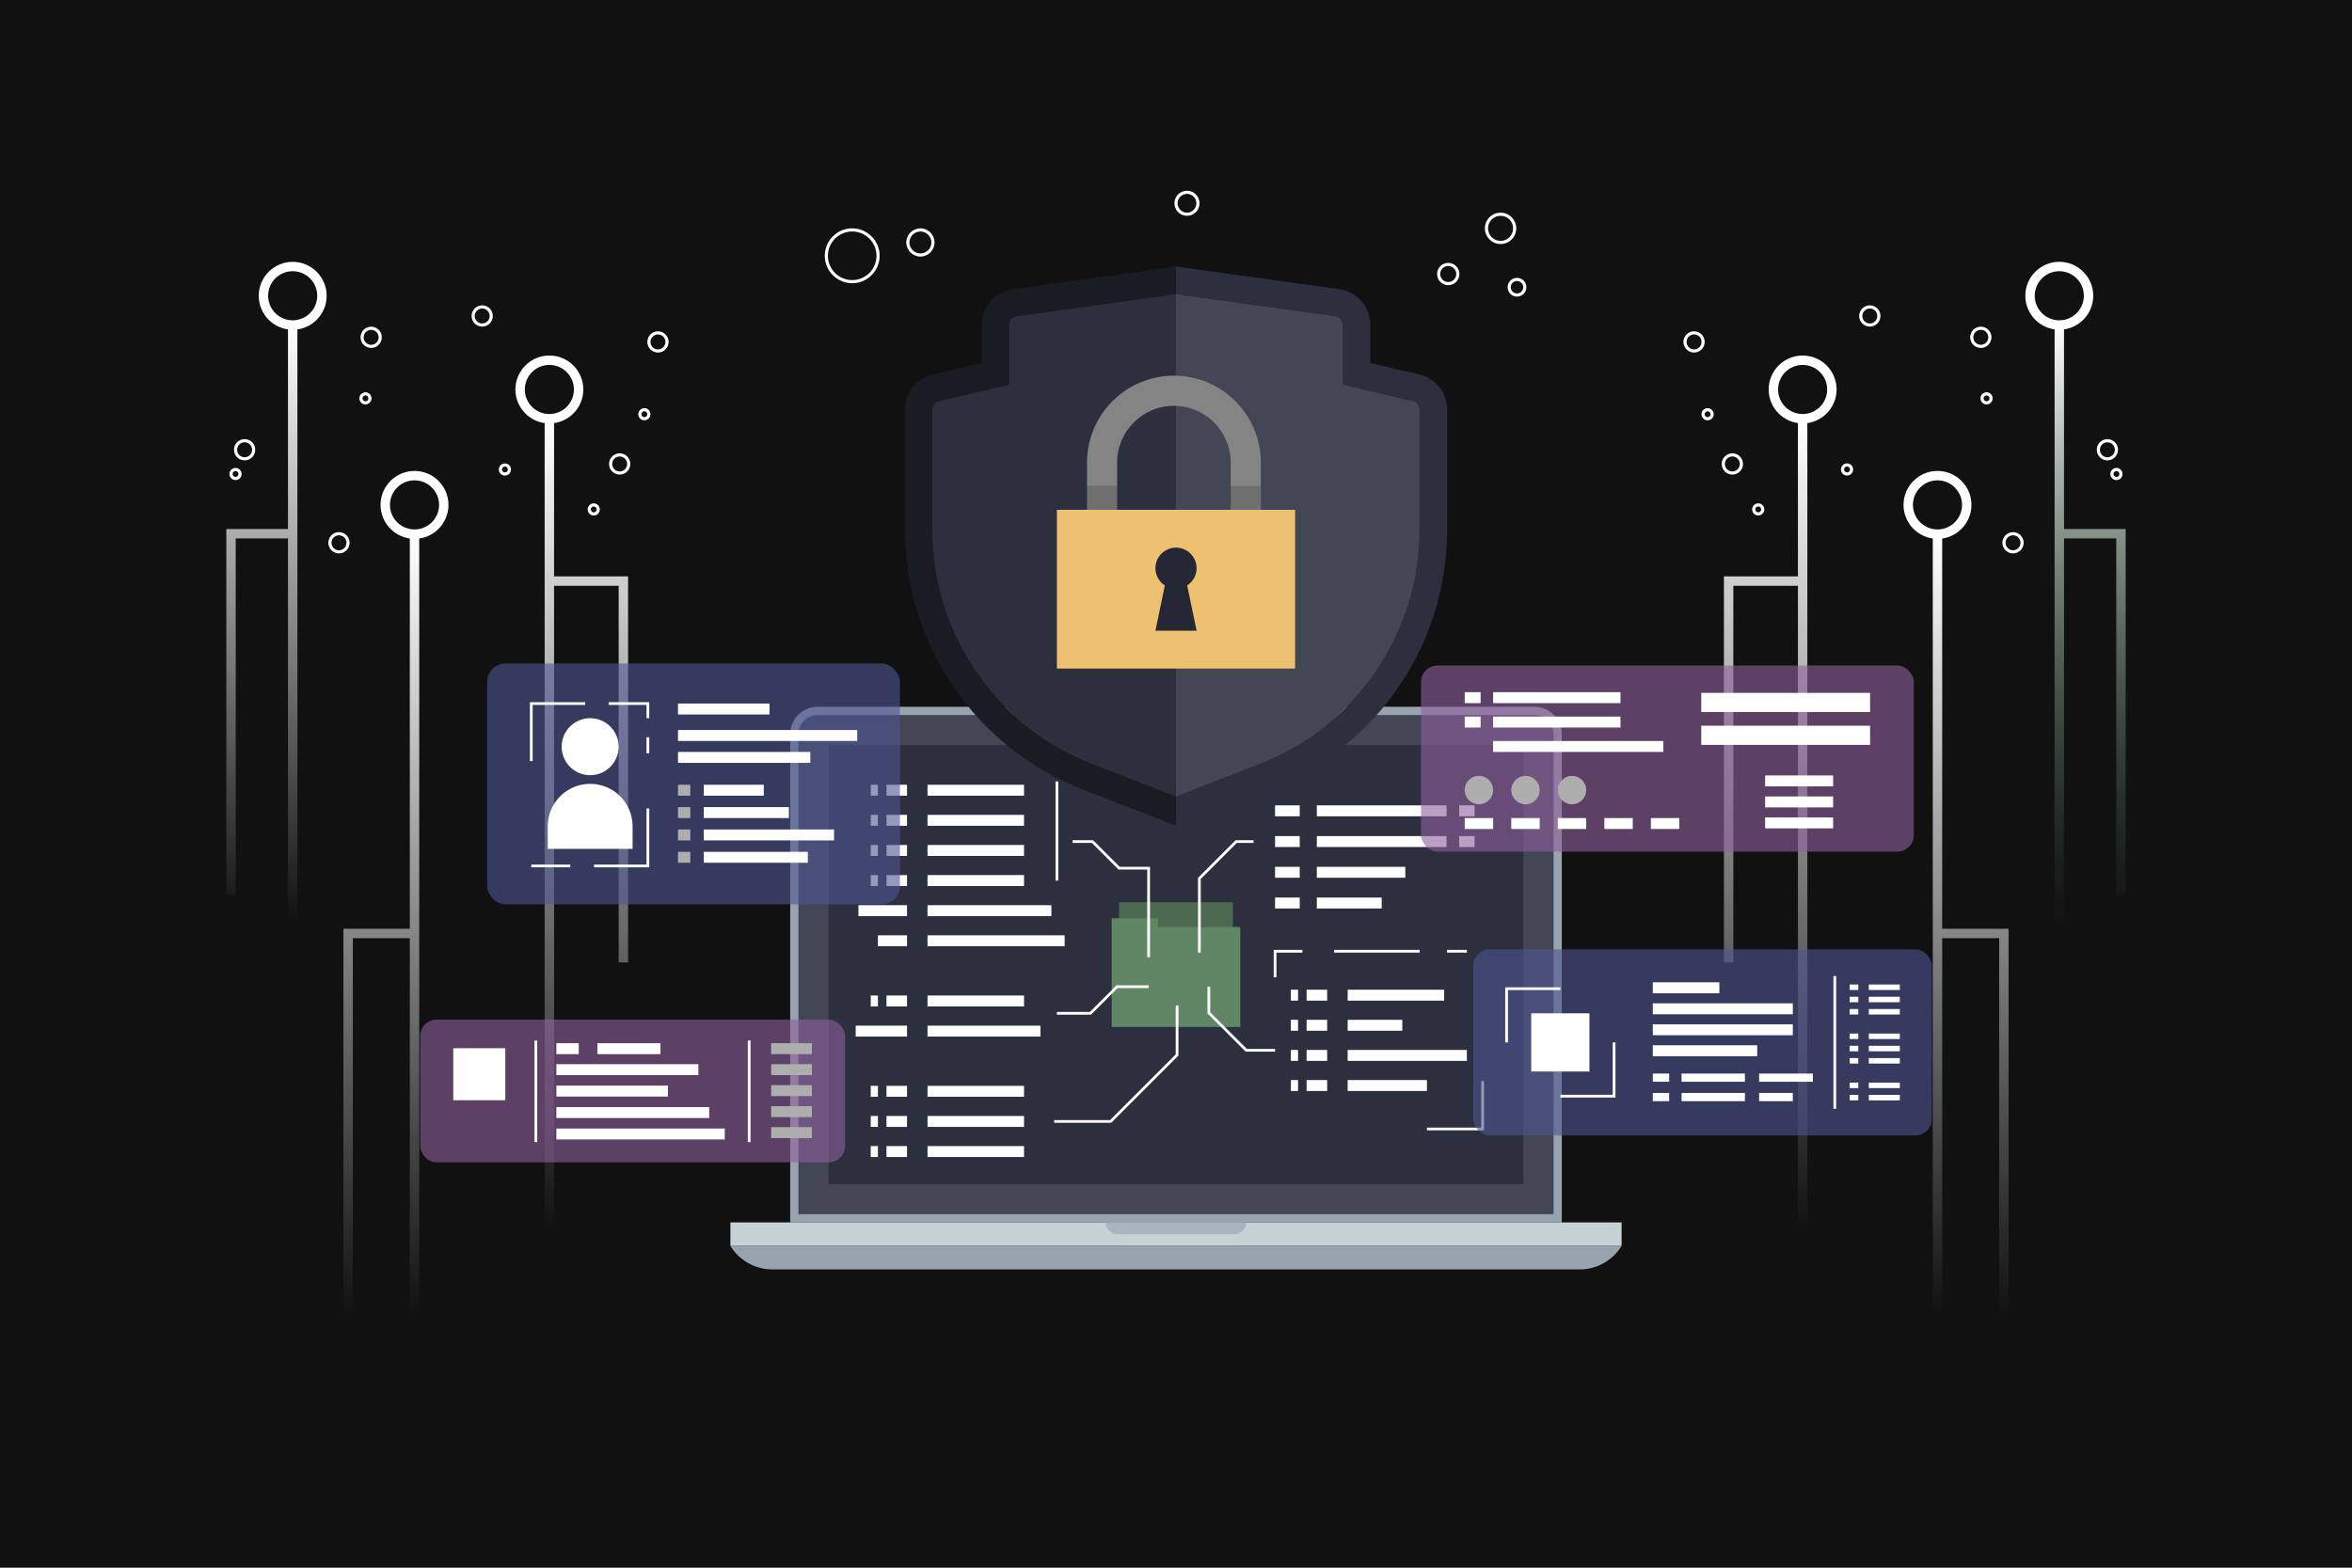<?xml version="1.0" encoding="UTF-8"?><svg id="Layer_2" xmlns="http://www.w3.org/2000/svg" xmlns:xlink="http://www.w3.org/1999/xlink" viewBox="0 0 750 500"><defs><style>.cls-1{fill:#111;}.cls-2{fill:#edc170;}.cls-3{fill:url(#linear-gradient-5);}.cls-4{fill:url(#linear-gradient-6);}.cls-5{fill:url(#linear-gradient-4);}.cls-6{fill:url(#linear-gradient-3);}.cls-7{fill:url(#linear-gradient-2);}.cls-8{fill:#608666;}.cls-9{fill:url(#linear-gradient);}.cls-10{fill:#99a3b0;}.cls-11{fill:#1a1c24;}.cls-12{fill:#4e5692;}.cls-12,.cls-13{opacity:.6;}.cls-14{fill:#fff;}.cls-15{fill:#858484;}.cls-16{fill:#c7d2d7;}.cls-17{fill:#252735;}.cls-13{fill:#8e609e;}.cls-18{fill:#aab4bf;}.cls-19{fill:#434755;}.cls-20{fill:#4c6850;}.cls-21{fill:#aeaeae;}.cls-22{fill:#2c303e;}.cls-23{fill:#6f6f6e;}</style><linearGradient id="linear-gradient" x1="121.6" y1="170.36" x2="121.6" y2="463.17" gradientUnits="userSpaceOnUse"><stop offset="0" stop-color="#fff"/><stop offset=".85" stop-color="#fff" stop-opacity="0"/></linearGradient><linearGradient id="linear-gradient-2" x1="83.5" y1="103.67" x2="83.5" y2="321.94" gradientUnits="userSpaceOnUse"><stop offset="0" stop-color="#fff"/><stop offset=".87" stop-color="#fff" stop-opacity="0"/></linearGradient><linearGradient id="linear-gradient-3" x1="186.98" y1="133.55" x2="186.98" y2="431" gradientUnits="userSpaceOnUse"><stop offset="0" stop-color="#fff"/><stop offset=".87" stop-color="#fff" stop-opacity="0"/></linearGradient><linearGradient id="linear-gradient-4" x1="316.28" y1="170.36" x2="316.28" y2="463.17" gradientTransform="translate(944.68) rotate(-180) scale(1 -1)" xlink:href="#linear-gradient"/><linearGradient id="linear-gradient-5" x1="278.18" y1="103.67" x2="278.18" y2="321.94" gradientTransform="translate(944.68) rotate(-180) scale(1 -1)" gradientUnits="userSpaceOnUse"><stop offset="0" stop-color="#fff"/><stop offset=".88" stop-color="#588567" stop-opacity="0"/></linearGradient><linearGradient id="linear-gradient-6" x1="381.66" y1="133.55" x2="381.66" y2="431" gradientTransform="translate(944.68) rotate(-180) scale(1 -1)" xlink:href="#linear-gradient-3"/></defs><g id="OBJECT"><rect class="cls-1" width="750" height="500"/><path class="cls-14" d="M93.33,105.17c-5.97,0-10.83-4.86-10.83-10.83s4.86-10.83,10.83-10.83,10.83,4.86,10.83,10.83-4.86,10.83-10.83,10.83ZM93.33,86.5c-4.32,0-7.83,3.51-7.83,7.83s3.51,7.83,7.83,7.83,7.83-3.51,7.83-7.83-3.51-7.83-7.83-7.83Z"/><path class="cls-14" d="M132.18,171.86c-5.97,0-10.83-4.86-10.83-10.83s4.86-10.83,10.83-10.83,10.83,4.86,10.83,10.83-4.86,10.83-10.83,10.83ZM132.18,153.2c-4.32,0-7.83,3.51-7.83,7.83s3.51,7.83,7.83,7.83,7.83-3.51,7.83-7.83-3.51-7.83-7.83-7.83Z"/><path class="cls-14" d="M116.53,128.99c-1.07,0-1.94-.87-1.94-1.94s.87-1.94,1.94-1.94,1.94.87,1.94,1.94-.87,1.94-1.94,1.94ZM116.53,126.11c-.52,0-.94.42-.94.94s.42.94.94.94.94-.42.94-.94-.42-.94-.94-.94Z"/><path class="cls-14" d="M75.11,153.12c-1.07,0-1.94-.87-1.94-1.94s.87-1.94,1.94-1.94,1.94.87,1.94,1.94-.87,1.94-1.94,1.94ZM75.11,150.23c-.52,0-.94.42-.94.94s.42.94.94.94.94-.42.94-.94-.42-.94-.94-.94Z"/><path class="cls-14" d="M161.01,151.68c-1.07,0-1.94-.87-1.94-1.94s.87-1.94,1.94-1.94,1.94.87,1.94,1.94-.87,1.94-1.94,1.94ZM161.01,148.79c-.52,0-.94.42-.94.94s.42.94.94.94.94-.42.94-.94-.42-.94-.94-.94Z"/><path class="cls-14" d="M205.48,134.05c-1.07,0-1.94-.87-1.94-1.94s.87-1.94,1.94-1.94,1.94.87,1.94,1.94-.87,1.94-1.94,1.94ZM205.48,131.17c-.52,0-.94.42-.94.94s.42.94.94.94.94-.42.94-.94-.42-.94-.94-.94Z"/><path class="cls-14" d="M189.33,164.42c-1.07,0-1.94-.87-1.94-1.94s.87-1.94,1.94-1.94,1.94.87,1.94,1.94-.87,1.94-1.94,1.94ZM189.33,161.53c-.52,0-.94.42-.94.94s.42.94.94.94.94-.42.94-.94-.42-.94-.94-.94Z"/><path class="cls-14" d="M78,146.83c-1.87,0-3.39-1.52-3.39-3.39s1.52-3.39,3.39-3.39,3.39,1.52,3.39,3.39-1.52,3.39-3.39,3.39ZM78,141.06c-1.32,0-2.39,1.07-2.39,2.39s1.07,2.39,2.39,2.39,2.39-1.07,2.39-2.39-1.07-2.39-2.39-2.39Z"/><path class="cls-14" d="M108.09,176.5c-1.87,0-3.39-1.52-3.39-3.39s1.52-3.39,3.39-3.39,3.39,1.52,3.39,3.39-1.52,3.39-3.39,3.39ZM108.09,170.73c-1.32,0-2.39,1.07-2.39,2.39s1.07,2.39,2.39,2.39,2.39-1.07,2.39-2.39-1.07-2.39-2.39-2.39Z"/><path class="cls-14" d="M153.76,104.17c-1.87,0-3.39-1.52-3.39-3.39s1.52-3.39,3.39-3.39,3.39,1.52,3.39,3.39-1.52,3.39-3.39,3.39ZM153.76,98.39c-1.32,0-2.39,1.07-2.39,2.39s1.07,2.39,2.39,2.39,2.39-1.07,2.39-2.39-1.07-2.39-2.39-2.39Z"/><path class="cls-14" d="M197.6,151.36c-1.87,0-3.39-1.52-3.39-3.39s1.52-3.39,3.39-3.39,3.39,1.52,3.39,3.39-1.52,3.39-3.39,3.39ZM197.6,145.59c-1.32,0-2.39,1.07-2.39,2.39s1.07,2.39,2.39,2.39,2.39-1.07,2.39-2.39-1.07-2.39-2.39-2.39Z"/><path class="cls-14" d="M209.81,112.44c-1.87,0-3.39-1.52-3.39-3.39s1.52-3.39,3.39-3.39,3.39,1.52,3.39,3.39-1.52,3.39-3.39,3.39ZM209.81,106.67c-1.32,0-2.39,1.07-2.39,2.39s1.07,2.39,2.39,2.39,2.39-1.07,2.39-2.39-1.07-2.39-2.39-2.39Z"/><path class="cls-14" d="M118.36,110.97c-1.87,0-3.39-1.52-3.39-3.39s1.52-3.39,3.39-3.39,3.39,1.52,3.39,3.39-1.52,3.39-3.39,3.39ZM118.36,105.2c-1.32,0-2.39,1.07-2.39,2.39s1.07,2.39,2.39,2.39,2.39-1.07,2.39-2.39-1.07-2.39-2.39-2.39Z"/><path class="cls-14" d="M175.18,135.05c-5.97,0-10.83-4.86-10.83-10.83s4.86-10.83,10.83-10.83,10.83,4.86,10.83,10.83-4.86,10.83-10.83,10.83ZM175.18,116.39c-4.32,0-7.83,3.51-7.83,7.83s3.51,7.83,7.83,7.83,7.83-3.51,7.83-7.83-3.51-7.83-7.83-7.83Z"/><polygon class="cls-9" points="130.68 170.36 130.68 296.22 109.51 296.22 109.51 434.07 112.51 434.07 112.51 299.22 130.68 299.22 130.68 463.17 133.68 463.17 133.68 170.36 130.68 170.36"/><polygon class="cls-7" points="91.83 103.67 91.83 168.73 72.17 168.73 72.17 285.4 75.17 285.4 75.17 171.73 91.83 171.73 91.83 321.94 94.83 321.94 94.83 103.67 91.83 103.67"/><polygon class="cls-6" points="176.68 183.83 176.68 133.55 173.68 133.55 173.68 431 176.68 431 176.68 186.83 197.28 186.83 197.28 306.96 200.28 306.96 200.28 183.83 176.68 183.83"/><path class="cls-14" d="M645.83,94.33c0-5.97,4.86-10.83,10.83-10.83s10.83,4.86,10.83,10.83-4.86,10.83-10.83,10.83-10.83-4.86-10.83-10.83ZM648.83,94.33c0,4.32,3.51,7.83,7.83,7.83s7.83-3.51,7.83-7.83-3.51-7.83-7.83-7.83-7.83,3.51-7.83,7.83Z"/><path class="cls-14" d="M606.99,161.03c0-5.97,4.86-10.83,10.83-10.83s10.83,4.86,10.83,10.83-4.86,10.83-10.83,10.83-10.83-4.86-10.83-10.83ZM609.99,161.03c0,4.32,3.51,7.83,7.83,7.83s7.83-3.51,7.83-7.83-3.51-7.83-7.83-7.83-7.83,3.51-7.83,7.83Z"/><path class="cls-14" d="M631.53,127.05c0-1.07.87-1.94,1.94-1.94s1.94.87,1.94,1.94-.87,1.94-1.94,1.94-1.94-.87-1.94-1.94ZM632.53,127.05c0,.52.42.94.94.94s.94-.42.94-.94-.42-.94-.94-.94-.94.42-.94.94Z"/><path class="cls-14" d="M672.94,151.18c0-1.07.87-1.94,1.94-1.94s1.94.87,1.94,1.94-.87,1.94-1.94,1.94-1.94-.87-1.94-1.94ZM673.94,151.18c0,.52.42.94.94.94s.94-.42.94-.94-.42-.94-.94-.94-.94.42-.94.94Z"/><path class="cls-14" d="M587.04,149.73c0-1.07.87-1.94,1.94-1.94s1.94.87,1.94,1.94-.87,1.94-1.94,1.94-1.94-.87-1.94-1.94ZM588.04,149.73c0,.52.42.94.94.94s.94-.42.94-.94-.42-.94-.94-.94-.94.42-.94.94Z"/><path class="cls-14" d="M542.58,132.11c0-1.07.87-1.94,1.94-1.94s1.94.87,1.94,1.94-.87,1.94-1.94,1.94-1.94-.87-1.94-1.94ZM543.58,132.11c0,.52.42.94.94.94s.94-.42.94-.94-.42-.94-.94-.94-.94.42-.94.94Z"/><path class="cls-14" d="M558.72,162.47c0-1.07.87-1.94,1.94-1.94s1.94.87,1.94,1.94-.87,1.94-1.94,1.94-1.94-.87-1.94-1.94ZM559.72,162.47c0,.52.42.94.94.94s.94-.42.94-.94-.42-.94-.94-.94-.94.42-.94.94Z"/><path class="cls-14" d="M668.61,143.45c0-1.87,1.52-3.39,3.39-3.39s3.39,1.52,3.39,3.39-1.52,3.39-3.39,3.39-3.39-1.52-3.39-3.39ZM669.61,143.45c0,1.32,1.07,2.39,2.39,2.39s2.39-1.07,2.39-2.39-1.07-2.39-2.39-2.39-2.39,1.07-2.39,2.39Z"/><path class="cls-14" d="M638.52,173.11c0-1.87,1.52-3.39,3.39-3.39s3.39,1.52,3.39,3.39-1.52,3.39-3.39,3.39-3.39-1.52-3.39-3.39ZM639.52,173.11c0,1.32,1.07,2.39,2.39,2.39s2.39-1.07,2.39-2.39-1.07-2.39-2.39-2.39-2.39,1.07-2.39,2.39Z"/><path class="cls-14" d="M592.85,100.78c0-1.87,1.52-3.39,3.39-3.39s3.39,1.52,3.39,3.39-1.52,3.39-3.39,3.39-3.39-1.52-3.39-3.39ZM593.85,100.78c0,1.32,1.07,2.39,2.39,2.39s2.39-1.07,2.39-2.39-1.07-2.39-2.39-2.39-2.39,1.07-2.39,2.39Z"/><path class="cls-14" d="M549.02,147.97c0-1.87,1.52-3.39,3.39-3.39s3.39,1.52,3.39,3.39-1.52,3.39-3.39,3.39-3.39-1.52-3.39-3.39ZM550.02,147.97c0,1.32,1.07,2.39,2.39,2.39s2.39-1.07,2.39-2.39-1.07-2.39-2.39-2.39-2.39,1.07-2.39,2.39Z"/><path class="cls-14" d="M536.81,109.05c0-1.87,1.52-3.39,3.39-3.39s3.39,1.52,3.39,3.39-1.52,3.39-3.39,3.39-3.39-1.52-3.39-3.39ZM537.81,109.05c0,1.32,1.07,2.39,2.39,2.39s2.39-1.07,2.39-2.39-1.07-2.39-2.39-2.39-2.39,1.07-2.39,2.39Z"/><path class="cls-14" d="M628.25,107.58c0-1.87,1.52-3.39,3.39-3.39s3.39,1.52,3.39,3.39-1.52,3.39-3.39,3.39-3.39-1.52-3.39-3.39ZM629.25,107.58c0,1.32,1.07,2.39,2.39,2.39s2.39-1.07,2.39-2.39-1.07-2.39-2.39-2.39-2.39,1.07-2.39,2.39Z"/><path class="cls-14" d="M563.99,124.22c0-5.97,4.86-10.83,10.83-10.83s10.83,4.86,10.83,10.83-4.86,10.83-10.83,10.83-10.83-4.86-10.83-10.83ZM566.99,124.22c0,4.32,3.51,7.83,7.83,7.83s7.83-3.51,7.83-7.83-3.51-7.83-7.83-7.83-7.83,3.51-7.83,7.83Z"/><polygon class="cls-5" points="619.32 170.36 619.32 296.22 640.49 296.22 640.49 434.07 637.49 434.07 637.49 299.22 619.32 299.22 619.32 463.17 616.32 463.17 616.32 170.36 619.32 170.36"/><polygon class="cls-3" points="658.17 103.67 658.17 168.73 677.83 168.73 677.83 285.4 674.83 285.4 674.83 171.73 658.17 171.73 658.17 321.94 655.17 321.94 655.17 103.67 658.17 103.67"/><polygon class="cls-4" points="573.32 183.83 573.32 133.55 576.32 133.55 576.32 431 573.32 431 573.32 186.83 552.72 186.83 552.72 306.96 549.72 306.96 549.72 183.83 573.32 183.83"/><path class="cls-10" d="M260.71,225.42h228.58c4.82,0,8.73,3.91,8.73,8.73v155.74h-246.04v-155.74c0-4.82,3.91-8.73,8.73-8.73Z"/><path class="cls-19" d="M301.5,187.25h153.12v240.8h-153.12c-3.37,0-6.11-2.74-6.11-6.11v-228.58c0-3.37,2.74-6.11,6.11-6.11Z" transform="translate(682.65 -67.35) rotate(90)"/><rect class="cls-22" x="304.99" y="196.85" width="140.02" height="221.59" transform="translate(682.65 -67.35) rotate(90)"/><rect class="cls-16" x="232.91" y="389.88" width="284.18" height="7.5"/><path class="cls-10" d="M503.72,404.87H246.28c-5.46,0-10.52-2.84-13.37-7.49h284.18c-2.85,4.65-7.91,7.49-13.37,7.49Z"/><path class="cls-18" d="M393.66,393.63h-37.32c-2.07,0-3.75-1.68-3.75-3.75h44.81c0,2.07-1.68,3.75-3.75,3.75Z"/><rect class="cls-20" x="356.85" y="287.76" width="36.3" height="14.37"/><polygon class="cls-8" points="369.3 295.65 369.3 292.88 354.5 292.88 354.5 295.65 354.5 297.17 354.5 327.54 395.5 327.54 395.5 295.65 369.3 295.65"/><rect class="cls-14" x="282.68" y="250.29" width="6.55" height="3.49"/><rect class="cls-14" x="295.77" y="250.29" width="30.77" height="3.49"/><rect class="cls-14" x="277.66" y="250.29" width="2.29" height="3.49"/><rect class="cls-14" x="282.68" y="259.89" width="6.55" height="3.49"/><rect class="cls-14" x="295.77" y="259.89" width="30.77" height="3.49"/><rect class="cls-14" x="277.66" y="259.89" width="2.29" height="3.49"/><rect class="cls-14" x="282.68" y="269.5" width="6.55" height="3.49"/><rect class="cls-14" x="295.77" y="269.5" width="30.77" height="3.49"/><rect class="cls-14" x="277.66" y="269.5" width="2.29" height="3.49"/><rect class="cls-14" x="282.68" y="279.1" width="6.55" height="3.49"/><rect class="cls-14" x="295.77" y="279.1" width="30.77" height="3.49"/><rect class="cls-14" x="277.66" y="279.1" width="2.29" height="3.49"/><rect class="cls-14" x="273.73" y="288.7" width="15.5" height="3.49"/><rect class="cls-14" x="295.77" y="288.7" width="39.5" height="3.49"/><rect class="cls-14" x="279.95" y="298.31" width="9.28" height="3.49"/><rect class="cls-14" x="295.77" y="298.31" width="43.72" height="3.49"/><rect class="cls-14" x="416.65" y="315.66" width="6.55" height="3.49"/><rect class="cls-14" x="429.74" y="315.66" width="30.77" height="3.49"/><rect class="cls-14" x="411.63" y="315.66" width="2.29" height="3.49"/><rect class="cls-14" x="416.65" y="325.26" width="6.55" height="3.49"/><rect class="cls-14" x="429.74" y="325.26" width="17.42" height="3.49"/><rect class="cls-14" x="411.63" y="325.26" width="2.29" height="3.49"/><rect class="cls-14" x="416.65" y="334.87" width="6.55" height="3.49"/><rect class="cls-14" x="429.74" y="334.87" width="38.01" height="3.49"/><rect class="cls-14" x="411.63" y="334.87" width="2.29" height="3.49"/><rect class="cls-14" x="416.65" y="344.47" width="6.55" height="3.49"/><rect class="cls-14" x="429.74" y="344.47" width="25.28" height="3.49"/><rect class="cls-14" x="411.63" y="344.47" width="2.29" height="3.49"/><rect class="cls-14" x="282.68" y="317.51" width="6.55" height="3.49"/><rect class="cls-14" x="295.77" y="317.51" width="30.77" height="3.49"/><rect class="cls-14" x="277.66" y="317.51" width="2.29" height="3.49"/><rect class="cls-14" x="272.86" y="327.12" width="16.37" height="3.49"/><rect class="cls-14" x="295.77" y="327.12" width="36.01" height="3.49"/><rect class="cls-14" x="282.68" y="346.32" width="6.55" height="3.49"/><rect class="cls-14" x="295.77" y="346.32" width="30.77" height="3.49"/><rect class="cls-14" x="277.66" y="346.32" width="2.29" height="3.49"/><rect class="cls-14" x="282.68" y="355.93" width="6.55" height="3.49"/><rect class="cls-14" x="295.77" y="355.93" width="30.77" height="3.49"/><rect class="cls-14" x="277.66" y="355.93" width="2.29" height="3.49"/><rect class="cls-14" x="282.68" y="365.53" width="6.55" height="3.49"/><rect class="cls-14" x="295.77" y="365.53" width="30.77" height="3.49"/><rect class="cls-14" x="277.66" y="365.53" width="2.29" height="3.49"/><rect class="cls-14" x="406.59" y="256.86" width="7.86" height="3.49"/><rect class="cls-14" x="419.91" y="256.86" width="41.36" height="3.49"/><rect class="cls-14" x="465.3" y="256.86" width="4.91" height="3.49"/><rect class="cls-14" x="406.59" y="266.66" width="7.86" height="3.49"/><rect class="cls-14" x="419.91" y="266.66" width="41.36" height="3.49"/><rect class="cls-14" x="465.3" y="266.66" width="4.91" height="3.49"/><rect class="cls-14" x="406.59" y="276.46" width="7.86" height="3.49"/><rect class="cls-14" x="419.91" y="276.46" width="28.21" height="3.49"/><rect class="cls-14" x="406.59" y="286.26" width="7.86" height="3.49"/><rect class="cls-14" x="419.91" y="286.26" width="20.68" height="3.49"/><rect class="cls-14" x="336.59" y="249.24" width=".87" height="31.61"/><polygon class="cls-14" points="366.71 305.29 365.83 305.29 365.83 277.34 356.69 277.34 348.19 268.84 342.04 268.84 342.04 267.97 348.55 267.97 357.05 276.46 366.71 276.46 366.71 305.29"/><polygon class="cls-14" points="347.9 323.62 337.02 323.62 337.02 322.75 347.54 322.75 356.03 314.26 366.27 314.26 366.27 315.13 356.39 315.13 347.9 323.62"/><polygon class="cls-14" points="354.34 358.11 336.15 358.11 336.15 357.24 353.98 357.24 374.91 336.3 374.91 320.72 375.78 320.72 375.78 336.66 354.34 358.11"/><polygon class="cls-14" points="382.89 303.84 382.02 303.84 382.02 279.98 394.03 267.97 399.74 267.97 399.74 268.84 394.39 268.84 382.89 280.34 382.89 303.84"/><polygon class="cls-14" points="406.59 335.41 397.23 335.41 385.04 323.22 385.04 314.69 385.91 314.69 385.91 322.86 397.59 334.54 406.59 334.54 406.59 335.41"/><polygon class="cls-14" points="407.03 311.69 406.16 311.69 406.16 302.96 415.3 302.96 415.3 303.84 407.03 303.84 407.03 311.69"/><polygon class="cls-14" points="473.21 360.51 455.03 360.51 455.03 359.64 472.34 359.64 472.34 344.8 473.21 344.8 473.21 360.51"/><rect class="cls-14" x="425.42" y="302.96" width="27.28" height=".87"/><rect class="cls-14" x="461.43" y="302.96" width="6.33" height=".87"/><path class="cls-11" d="M348.35,243.64c-15.1-5.88-27.92-16.06-37.07-29.44-9.15-13.38-13.98-29.01-13.98-45.22v-38.38c0-1.28.87-2.38,2.12-2.67l22.36-5.24v-19.11c0-1.36,1.02-2.53,2.37-2.72l50.86-7.03v-8.81l-52.05,7.2c-5.67.78-9.9,5.64-9.9,11.36v12.19l-15.62,3.66c-5.19,1.22-8.85,5.84-8.85,11.17v38.38c0,36.63,22.48,69.5,56.61,82.79l29.82,11.61v-9.37l-26.65-10.38Z"/><path class="cls-22" d="M452.57,119.43l-15.62-3.66v-12.19c0-5.73-4.23-10.58-9.9-11.36l-52.05-7.2v8.81l50.86,7.03c1.35.19,2.37,1.35,2.37,2.72v19.11l22.36,5.24c1.25.29,2.12,1.39,2.12,2.67v38.38c0,16.21-4.83,31.84-13.98,45.22-9.15,13.38-21.96,23.56-37.06,29.44l-26.65,10.38v9.37l29.82-11.61c34.13-13.29,56.61-46.16,56.61-82.79v-38.38c0-5.33-3.67-9.95-8.85-11.17Z"/><path class="cls-22" d="M321.78,103.59v19.11l-22.36,5.24c-1.25.29-2.12,1.39-2.12,2.67v38.38c0,16.21,4.83,31.84,13.98,45.22,9.15,13.38,21.96,23.56,37.07,29.44l26.65,10.38V93.83l-50.86,7.03c-1.35.19-2.37,1.35-2.37,2.72Z"/><path class="cls-19" d="M375,249.33v4.68l26.65-10.38c15.1-5.88,27.92-16.06,37.06-29.44,9.15-13.38,13.98-29.01,13.98-45.22v-38.38c0-1.28-.87-2.38-2.12-2.67l-22.36-5.24v-19.11c0-1.36-1.02-2.53-2.37-2.72l-50.86-7.03v155.5Z"/><rect class="cls-2" x="337.02" y="162.6" width="75.95" height="50.63"/><rect class="cls-23" x="346.63" y="155.04" width="9.6" height="7.56"/><rect class="cls-23" x="392.46" y="155.04" width="9.6" height="7.56"/><path class="cls-15" d="M402.06,147.54c0-15.28-12.43-27.72-27.72-27.72s-27.72,12.43-27.72,27.72v7.5h9.6v-7.5c0-9.99,8.13-18.11,18.11-18.11s18.11,8.13,18.11,18.11v7.5h9.6v-7.5Z"/><path class="cls-17" d="M381.56,181.22c0-3.62-2.94-6.56-6.56-6.56s-6.56,2.94-6.56,6.56c0,2.31,1.19,4.33,3,5.5l-3,14.44h13.13l-3-14.44c1.8-1.17,3-3.2,3-5.5Z"/><rect class="cls-13" x="453.13" y="212.26" width="157.14" height="59.36" rx="5.24" ry="5.24"/><rect class="cls-14" x="467.07" y="220.77" width="5.07" height="3.49"/><rect class="cls-14" x="476.12" y="220.77" width="40.62" height="3.49"/><rect class="cls-14" x="467.07" y="228.55" width="5.07" height="3.49"/><rect class="cls-14" x="476.12" y="228.55" width="40.62" height="3.49"/><rect class="cls-14" x="476.12" y="236.34" width="54.29" height="3.49"/><rect class="cls-14" x="542.49" y="220.99" width="53.84" height="6.11"/><rect class="cls-14" x="542.49" y="231.46" width="53.84" height="6.11"/><path class="cls-21" d="M476.12,251.99c0,2.5-2.03,4.53-4.53,4.53s-4.53-2.03-4.53-4.53,2.03-4.53,4.53-4.53,4.53,2.03,4.53,4.53Z"/><path class="cls-21" d="M490.97,251.99c0,2.5-2.03,4.53-4.53,4.53s-4.53-2.03-4.53-4.53,2.03-4.53,4.53-4.53,4.53,2.03,4.53,4.53Z"/><path class="cls-21" d="M505.81,251.99c0,2.5-2.03,4.53-4.53,4.53s-4.53-2.03-4.53-4.53,2.03-4.53,4.53-4.53,4.53,2.03,4.53,4.53Z"/><rect class="cls-14" x="467.07" y="260.91" width="9.06" height="3.49"/><rect class="cls-14" x="481.91" y="260.91" width="9.06" height="3.49"/><rect class="cls-14" x="496.75" y="260.91" width="9.06" height="3.49"/><rect class="cls-14" x="511.59" y="260.91" width="9.06" height="3.49"/><rect class="cls-14" x="526.43" y="260.91" width="9.06" height="3.49"/><rect class="cls-14" x="562.86" y="247.32" width="21.68" height="3.49"/><rect class="cls-14" x="562.86" y="254.02" width="21.68" height="3.49"/><rect class="cls-14" x="562.86" y="260.71" width="21.68" height="3.49"/><rect class="cls-12" x="469.78" y="302.79" width="146.23" height="59.36" rx="5.24" ry="5.24"/><polygon class="cls-14" points="515.13 350.05 497.56 350.05 497.56 349.17 514.26 349.17 514.26 332.47 515.13 332.47 515.13 350.05"/><polygon class="cls-14" points="480.86 332.47 479.98 332.47 479.98 314.9 497.56 314.9 497.56 315.77 480.86 315.77 480.86 332.47"/><rect class="cls-14" x="488.28" y="323.19" width="18.56" height="18.56"/><rect class="cls-14" x="527.04" y="313.3" width="21.23" height="3.49"/><rect class="cls-14" x="527.04" y="320" width="44.65" height="3.49"/><rect class="cls-14" x="527.04" y="326.69" width="44.65" height="3.49"/><rect class="cls-14" x="527.04" y="333.38" width="33.3" height="3.49"/><rect class="cls-14" x="527.04" y="342.4" width="5.22" height="2.62"/><rect class="cls-14" x="536.21" y="342.4" width="20.21" height="2.62"/><rect class="cls-14" x="560.94" y="342.4" width="17.15" height="2.62"/><rect class="cls-14" x="527.04" y="348.59" width="5.22" height="2.62"/><rect class="cls-14" x="536.21" y="348.59" width="20.21" height="2.62"/><rect class="cls-14" x="560.94" y="348.59" width="10.75" height="2.62"/><rect class="cls-14" x="584.64" y="311.3" width=".87" height="42.34"/><rect class="cls-14" x="589.81" y="314" width="2.76" height="1.75"/><rect class="cls-14" x="595.92" y="314" width="9.89" height="1.75"/><rect class="cls-14" x="589.81" y="317.91" width="2.76" height="1.75"/><rect class="cls-14" x="595.92" y="317.91" width="9.89" height="1.75"/><rect class="cls-14" x="589.81" y="321.82" width="2.76" height="1.75"/><rect class="cls-14" x="595.92" y="321.82" width="9.89" height="1.75"/><rect class="cls-14" x="589.81" y="329.64" width="2.76" height="1.75"/><rect class="cls-14" x="595.92" y="329.64" width="9.89" height="1.75"/><rect class="cls-14" x="589.81" y="333.55" width="2.76" height="1.75"/><rect class="cls-14" x="595.92" y="333.55" width="9.89" height="1.75"/><rect class="cls-14" x="589.81" y="337.46" width="2.76" height="1.75"/><rect class="cls-14" x="595.92" y="337.46" width="9.89" height="1.75"/><rect class="cls-14" x="589.81" y="345.29" width="2.76" height="1.75"/><rect class="cls-14" x="595.92" y="345.29" width="9.89" height="1.75"/><rect class="cls-14" x="589.81" y="349.2" width="2.76" height="1.75"/><rect class="cls-14" x="595.92" y="349.2" width="9.89" height="1.75"/><rect class="cls-12" x="155.35" y="211.62" width="131.62" height="76.82" rx="5.85" ry="5.85" transform="translate(442.32 500.06) rotate(180)"/><circle class="cls-14" cx="188.19" cy="238.15" r="9.09"/><path class="cls-14" d="M188.19,250h0c7.47,0,13.53,6.06,13.53,13.53v7.2h-27.06v-7.2c0-7.47,6.06-13.53,13.53-13.53Z"/><polygon class="cls-14" points="169.85 242.73 168.98 242.73 168.98 223.96 186.59 223.96 186.59 224.83 169.85 224.83 169.85 242.73"/><polygon class="cls-14" points="207.03 276.63 189.42 276.63 189.42 275.75 206.16 275.75 206.16 257.86 207.03 257.86 207.03 276.63"/><rect class="cls-14" x="169.42" y="275.75" width="12.44" height=".87"/><polygon class="cls-14" points="207.03 229.05 206.16 229.05 206.16 224.83 194.08 224.83 194.08 223.96 207.03 223.96 207.03 229.05"/><rect class="cls-14" x="206.16" y="235.16" width=".87" height="5.09"/><rect class="cls-14" x="216.2" y="224.39" width="29.18" height="3.49"/><rect class="cls-14" x="216.2" y="232.83" width="57.15" height="3.49"/><rect class="cls-14" x="216.2" y="239.82" width="42.2" height="3.49"/><rect class="cls-21" x="216.2" y="250.29" width="3.93" height="3.49"/><rect class="cls-14" x="224.42" y="250.29" width="19.13" height="3.49"/><rect class="cls-21" x="216.2" y="257.42" width="3.93" height="3.49"/><rect class="cls-14" x="224.42" y="257.42" width="27.14" height="3.49"/><rect class="cls-21" x="216.2" y="264.55" width="3.93" height="3.49"/><rect class="cls-14" x="224.42" y="264.55" width="41.54" height="3.49"/><rect class="cls-21" x="216.2" y="271.68" width="3.93" height="3.49"/><rect class="cls-14" x="224.42" y="271.68" width="33.18" height="3.49"/><rect class="cls-13" x="133.99" y="325.19" width="135.46" height="45.54" rx="5.24" ry="5.24" transform="translate(403.44 695.92) rotate(180)"/><rect class="cls-14" x="144.54" y="334.32" width="16.59" height="16.59"/><rect class="cls-14" x="177.42" y="332.72" width="7.13" height="3.49"/><rect class="cls-14" x="190.51" y="332.72" width="20.08" height="3.49"/><rect class="cls-21" x="245.91" y="332.72" width="12.99" height="3.49"/><rect class="cls-21" x="245.91" y="339.41" width="12.99" height="3.49"/><rect class="cls-21" x="245.91" y="346.1" width="12.99" height="3.49"/><rect class="cls-21" x="245.91" y="352.8" width="12.99" height="3.49"/><rect class="cls-21" x="245.91" y="359.49" width="12.99" height="3.49"/><rect class="cls-14" x="177.42" y="339.41" width="45.28" height="3.49"/><rect class="cls-14" x="177.42" y="346.25" width="35.58" height="3.49"/><rect class="cls-14" x="177.42" y="353.09" width="48.74" height="3.49"/><rect class="cls-14" x="177.42" y="359.93" width="53.69" height="3.49"/><rect class="cls-14" x="170.44" y="331.88" width=".87" height="32.37"/><rect class="cls-14" x="238.46" y="331.88" width=".87" height="32.37"/><path class="cls-14" d="M271.75,90.33c-4.82,0-8.75-3.93-8.75-8.75s3.93-8.75,8.75-8.75,8.75,3.93,8.75,8.75-3.93,8.75-8.75,8.75ZM271.75,73.83c-4.27,0-7.75,3.48-7.75,7.75s3.48,7.75,7.75,7.75,7.75-3.48,7.75-7.75-3.48-7.75-7.75-7.75Z"/><path class="cls-14" d="M293.5,81.83c-2.48,0-4.5-2.02-4.5-4.5s2.02-4.5,4.5-4.5,4.5,2.02,4.5,4.5-2.02,4.5-4.5,4.5ZM293.5,73.83c-1.93,0-3.5,1.57-3.5,3.5s1.57,3.5,3.5,3.5,3.5-1.57,3.5-3.5-1.57-3.5-3.5-3.5Z"/><path class="cls-14" d="M461.81,90.96c-1.96,0-3.56-1.6-3.56-3.56s1.6-3.56,3.56-3.56,3.56,1.6,3.56,3.56-1.6,3.56-3.56,3.56ZM461.81,84.83c-1.41,0-2.56,1.15-2.56,2.56s1.15,2.56,2.56,2.56,2.56-1.15,2.56-2.56-1.15-2.56-2.56-2.56Z"/><path class="cls-14" d="M478.5,77.83c-2.76,0-5-2.24-5-5s2.24-5,5-5,5,2.24,5,5-2.24,5-5,5ZM478.5,68.83c-2.21,0-4,1.79-4,4s1.79,4,4,4,4-1.79,4-4-1.79-4-4-4Z"/><path class="cls-14" d="M483.74,94.6c-1.65,0-2.99-1.34-2.99-2.99s1.34-2.99,2.99-2.99,2.99,1.34,2.99,2.99-1.34,2.99-2.99,2.99ZM483.74,89.62c-1.1,0-1.99.89-1.99,1.99s.89,1.99,1.99,1.99,1.99-.89,1.99-1.99-.89-1.99-1.99-1.99Z"/><path class="cls-14" d="M378.5,68.83c-2.21,0-4-1.79-4-4s1.79-4,4-4,4,1.79,4,4-1.79,4-4,4ZM378.5,61.83c-1.65,0-3,1.35-3,3s1.35,3,3,3,3-1.35,3-3-1.35-3-3-3Z"/></g></svg>